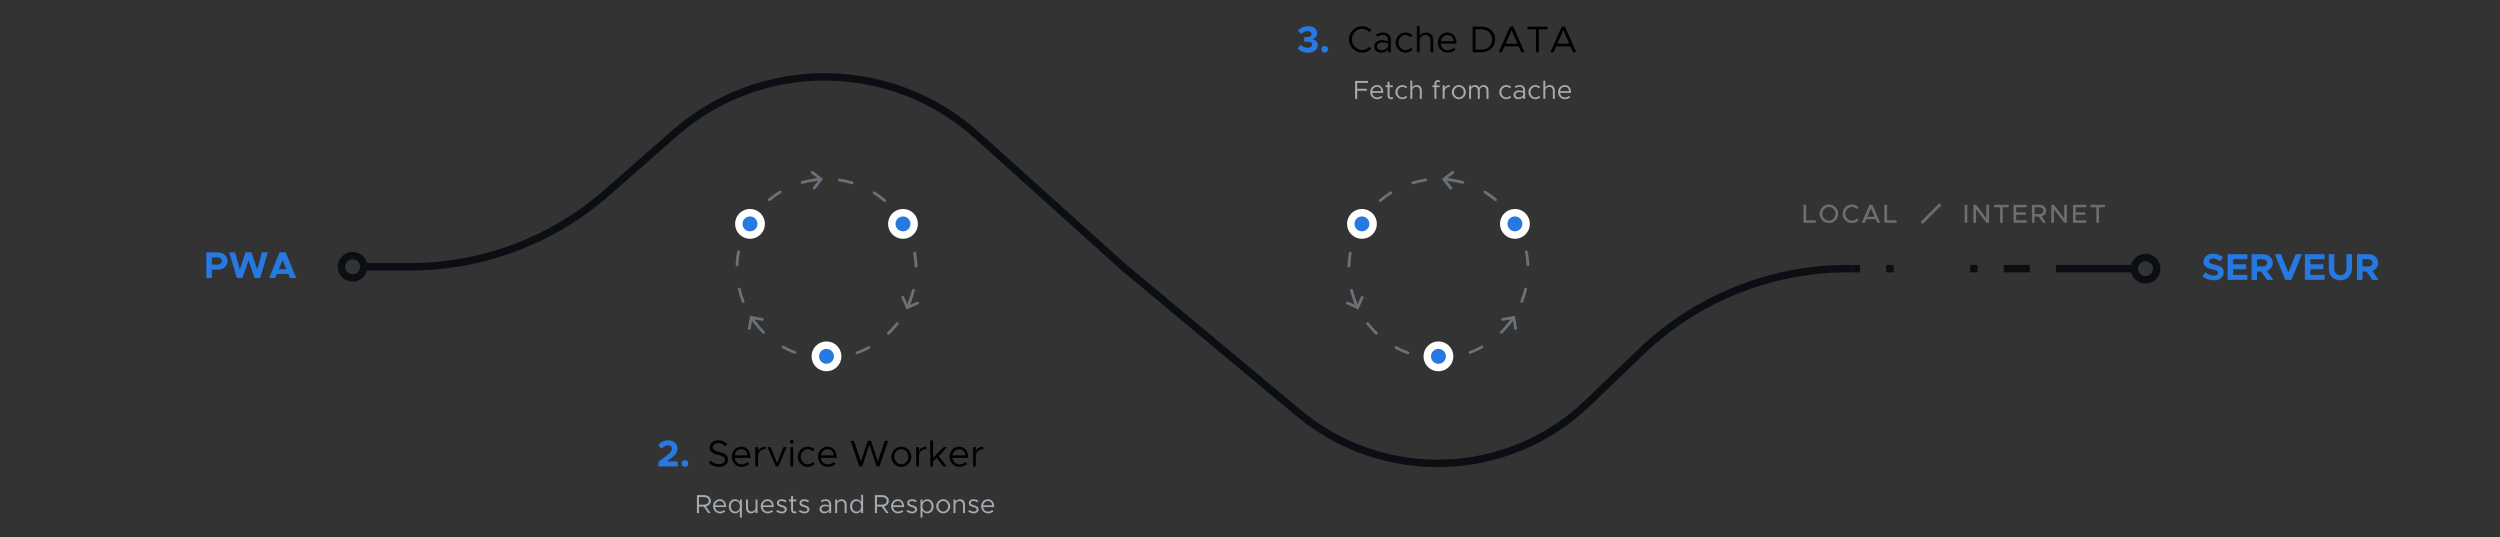 <?xml version="1.0" encoding="UTF-8"?>
<svg width="1340px" height="288px" viewBox="0 0 1340 288" version="1.1" xmlns="http://www.w3.org/2000/svg" xmlns:xlink="http://www.w3.org/1999/xlink">
    <rect x="0" y="0" width="1340" height="288" fill="#333333" stroke="none"/>
    <title>schema-PWA</title>
    <g id="schema-PWA" stroke="none" stroke-width="1" fill="none" fill-rule="evenodd">
        <g id="Group-2" transform="translate(110.58, 0)">
            <g id="Group-8">
                <path d="M84.42,143 L109.184,143 C148.011,143 185.514,128.881 214.701,103.275 L250.92,71.5 C297.407,30.717 367.051,31.146 413.032,72.5 L491.42,143 L491.42,143 L585.551,221.442 C631.025,259.338 697.718,256.994 740.42,216 L768.985,188.578 C798.781,159.973 838.485,144 879.79,144 L882.42,144 L882.42,144" id="Line-5" stroke="#0B0F14" stroke-width="4"></path>
                <g id="PWA" transform="translate(0, 135.26)" fill="#2779E2" fill-rule="nonzero">
                    <path d="M0,13.74 L2.94,13.74 L2.94,9.28 L6.18,9.28 C9.16,9.28 11.36,7.36 11.36,4.64 C11.36,1.92 9.16,0 6.18,0 L0,0 L0,13.74 Z M2.94,6.58 L2.94,2.7 L5.86,2.7 C7.32,2.7 8.32,3.46 8.32,4.64 C8.32,5.82 7.32,6.58 5.86,6.58 L2.94,6.58 Z" id="Shape"></path>
                    <polygon id="Path" points="16.4 13.74 19.38 13.74 22.64 4.3 25.88 13.74 28.84 13.74 33 0 29.8 0 27.26 9.22 24.22 0 21.02 0 17.98 9.22 15.44 0 12.24 0"></polygon>
                    <path d="M44.84,13.74 L48.16,13.74 L42.56,0 L39.26,0 L33.66,13.74 L36.96,13.74 L37.84,11.58 L43.96,11.58 L44.84,13.74 Z M38.86,9.08 L40.9,4.06 L42.94,9.08 L38.86,9.08 Z" id="Shape"></path>
                </g>
                <g id="SERVEUR" transform="translate(1069.88, 136.02)" fill="#2779E2" fill-rule="nonzero">
                    <path d="M6.1,14.22 C9.46,14.22 11.44,12.48 11.44,9.86 C11.44,7.32 9.48,6.44 6.52,5.78 C4.4,5.3 3.58,4.98 3.58,3.98 C3.58,3.16 4.34,2.5 5.6,2.5 C6.92,2.5 8.3,3.04 9.52,4.02 L11.06,1.9 C9.66,0.7 7.92,0 5.68,0 C2.68,0 0.6,1.74 0.6,4.28 C0.6,6.94 2.66,7.76 5.56,8.42 C7.66,8.9 8.46,9.2 8.46,10.18 C8.46,11.04 7.7,11.72 6.22,11.72 C4.48,11.72 3,11.04 1.7,9.92 L0,11.94 C1.6,13.42 3.72,14.22 6.1,14.22 Z" id="Path"></path>
                    <polygon id="Path" points="24.14 2.9 24.14 0.24 13.56 0.24 13.56 13.98 24.14 13.98 24.14 11.32 16.52 11.32 16.52 8.3 23.42 8.3 23.42 5.64 16.52 5.64 16.52 2.9"></polygon>
                    <path d="M38,13.98 L34.62,9.18 C36.5,8.52 37.74,6.92 37.74,4.88 C37.74,2.16 35.54,0.24 32.56,0.24 L26.38,0.24 L26.38,13.98 L29.32,13.98 L29.32,9.52 L31.5,9.52 L34.64,13.98 L38,13.98 Z M29.32,2.94 L32.24,2.94 C33.7,2.94 34.7,3.7 34.7,4.88 C34.7,6.06 33.7,6.82 32.24,6.82 L29.32,6.82 L29.32,2.94 Z" id="Shape"></path>
                    <polygon id="Path" points="50.04 0.24 46.1 9.92 42.16 0.24 38.84 0.24 44.44 13.98 47.74 13.98 53.34 0.24"></polygon>
                    <polygon id="Path" points="65.54 2.9 65.54 0.24 54.96 0.24 54.96 13.98 65.54 13.98 65.54 11.32 57.92 11.32 57.92 8.3 64.82 8.3 64.82 5.64 57.92 5.64 57.92 2.9"></polygon>
                    <path d="M73.98,14.22 C77.62,14.22 80.2,11.66 80.2,8.04 L80.2,0.24 L77.24,0.24 L77.24,7.92 C77.24,10.04 75.88,11.54 73.98,11.54 C72.06,11.54 70.7,10.04 70.7,7.92 L70.7,0.24 L67.76,0.24 L67.76,8.04 C67.76,11.66 70.32,14.22 73.98,14.22 Z" id="Path"></path>
                    <path d="M94.5,13.98 L91.12,9.18 C93,8.52 94.24,6.92 94.24,4.88 C94.24,2.16 92.04,0.24 89.06,0.24 L82.88,0.24 L82.88,13.98 L85.82,13.98 L85.82,9.52 L88,9.52 L91.14,13.98 L94.5,13.98 Z M85.82,2.94 L88.74,2.94 C90.2,2.94 91.2,3.7 91.2,4.88 C91.2,6.06 90.2,6.82 88.74,6.82 L85.82,6.82 L85.82,2.94 Z" id="Shape"></path>
                </g>
                <circle id="Oval" stroke="#0B0F14" stroke-width="4" cx="78.42" cy="143" r="6"></circle>
                <line x1="882.42" y1="144" x2="904.42" y2="144" id="Line-5-Copy" stroke="#0B0F14" stroke-width="4" stroke-dasharray="4,14"></line>
                <g id="Group-9" transform="translate(856.108, 109)" opacity="0.5">
                    <g id="Group-10" transform="translate(-0, 0)">
                        <g id="LOCAL" transform="translate(0, 0.614)" fill="#A5ABB0" fill-rule="nonzero">
                            <polygon id="Path" points="1.428 8.47 1.428 0.168 0 0.168 0 9.786 6.524 9.786 6.524 8.47"></polygon>
                            <path d="M13.628,9.954 C16.33,9.954 18.598,7.672 18.598,4.97 C18.598,2.268 16.33,0 13.628,0 C10.926,0 8.63,2.268 8.63,4.97 C8.63,7.672 10.926,9.954 13.628,9.954 Z M13.628,8.652 C11.71,8.652 10.086,6.972 10.086,4.97 C10.086,2.982 11.71,1.302 13.628,1.302 C15.546,1.302 17.156,2.982 17.156,4.97 C17.156,6.972 15.546,8.652 13.628,8.652 Z" id="Shape"></path>
                            <path d="M25.954,9.954 C27.326,9.954 28.586,9.366 29.496,8.442 L28.502,7.49 C27.858,8.19 26.948,8.652 25.954,8.652 C24.036,8.652 22.412,6.972 22.412,4.97 C22.412,2.982 24.036,1.302 25.954,1.302 C26.948,1.302 27.858,1.764 28.502,2.464 L29.496,1.512 C28.586,0.574 27.326,0 25.954,0 C23.252,0 20.956,2.268 20.956,4.97 C20.956,7.672 23.252,9.954 25.954,9.954 Z" id="Path"></path>
                            <path d="M39.498,9.786 L41.066,9.786 L36.936,0.168 L35.368,0.168 L31.238,9.786 L32.806,9.786 L33.646,7.826 L38.658,7.826 L39.498,9.786 Z M34.192,6.552 L36.152,1.988 L38.112,6.552 L34.192,6.552 Z" id="Shape"></path>
                            <polygon id="Path" points="44.782 8.47 44.782 0.168 43.354 0.168 43.354 9.786 49.878 9.786 49.878 8.47"></polygon>
                        </g>
                        <g id="INTERNET" transform="translate(86.376, 0.782)" fill="#A5ABB0" fill-rule="nonzero">
                            <polygon id="Path" points="0 9.618 1.414 9.618 1.414 0 0 0"></polygon>
                            <polygon id="Path" points="4.696 9.618 6.11 9.618 6.11 2.324 11.64 9.618 13.054 9.618 13.054 0 11.64 0 11.64 7.294 6.11 0 4.696 0"></polygon>
                            <polygon id="Path" points="18.996 9.618 20.41 9.618 20.41 1.316 23.574 1.316 23.574 0 15.846 0 15.846 1.316 18.996 1.316"></polygon>
                            <polygon id="Path" points="33.254 1.316 33.254 0 26.184 0 26.184 9.618 33.254 9.618 33.254 8.302 27.612 8.302 27.612 5.376 32.708 5.376 32.708 4.06 27.612 4.06 27.612 1.316"></polygon>
                            <path d="M43.648,3.136 C43.648,1.302 42.108,0 40.078,0 L36.032,0 L36.032,9.618 L37.446,9.618 L37.446,6.272 L39.658,6.272 L42.01,9.618 L43.634,9.618 L41.184,6.132 C42.64,5.754 43.648,4.62 43.648,3.136 Z M37.446,1.316 L39.882,1.316 C41.268,1.316 42.206,2.002 42.206,3.136 C42.206,4.27 41.268,4.956 39.882,4.956 L37.446,4.956 L37.446,1.316 Z" id="Shape"></path>
                            <polygon id="Path" points="46.426 9.618 47.84 9.618 47.84 2.324 53.37 9.618 54.784 9.618 54.784 0 53.37 0 53.37 7.294 47.84 0 46.426 0"></polygon>
                            <polygon id="Path" points="65.122 1.316 65.122 0 58.052 0 58.052 9.618 65.122 9.618 65.122 8.302 59.48 8.302 59.48 5.376 64.576 5.376 64.576 4.06 59.48 4.06 59.48 1.316"></polygon>
                            <polygon id="Path" points="70.574 9.618 71.988 9.618 71.988 1.316 75.152 1.316 75.152 0 67.424 0 67.424 1.316 70.574 1.316"></polygon>
                        </g>
                        <line x1="63.312" y1="10.5" x2="73.312" y2="0.5" id="Line-2" stroke="#A5ABB0" stroke-width="1.5"></line>
                    </g>
                </g>
                <circle id="Oval" stroke="#0B0F14" stroke-width="4" cx="1039.42" cy="144" r="6"></circle>
                <line x1="1033.42" y1="144" x2="1005.42" y2="144" id="Line-5-Copy-3" stroke="#0B0F14" stroke-width="4" transform="translate(1019.42, 144) scale(-1, 1) translate(-1019.42, -144) "></line>
                <line x1="945.42" y1="144" x2="1005.42" y2="144" id="Line-5-Copy-4" stroke="#0B0F14" stroke-width="4" stroke-dasharray="14" transform="translate(975.42, 144) scale(-1, 1) translate(-975.42, -144) "></line>
            </g>
            <path d="M332.42,288 C411.949,288 476.42,223.529 476.42,144 C476.42,64.471 411.949,0 332.42,0 C252.891,0 188.42,64.471 188.42,144 C188.42,223.529 252.891,288 332.42,288 Z" id="Oval-Copy-2" stroke="#697179" stroke-width="2" opacity="0" stroke-dasharray="12"></path>
            <g id="Path-2" transform="translate(280.42, 91)">
                <g id="Group" transform="translate(52, 52.5) rotate(-360) translate(-52, -52.5) translate(0, 0)">
                    <path id="Oval" d="M58.873,99.754 C59.283,99.694 59.664,99.978 59.724,100.388 C59.783,100.798 59.499,101.178 59.09,101.238 C56.756,101.578 54.389,101.75 52,101.75 L52,101.75 L51.985,101.749 L51.507,101.748 L51.507,101.748 L51.019,101.74 C50.605,101.732 50.276,101.39 50.284,100.976 C50.292,100.562 50.635,100.232 51.049,100.241 C51.364,100.247 51.679,100.25 51.995,100.25 L51.995,100.25 L52.008,100.25 L52.868,100.242 C54.601,100.211 56.321,100.086 58.023,99.87 Z M31.039,96.2 C31.214,95.825 31.66,95.663 32.036,95.838 C34.117,96.809 36.269,97.628 38.476,98.286 C38.873,98.405 39.099,98.822 38.98,99.219 C38.862,99.616 38.444,99.842 38.047,99.724 C35.769,99.045 33.549,98.2 31.401,97.197 C31.026,97.022 30.864,96.575 31.039,96.2 Z M77.233,92.956 C77.583,92.734 78.046,92.838 78.268,93.188 C78.489,93.538 78.385,94.001 78.035,94.223 C76.03,95.492 73.935,96.613 71.765,97.577 C71.386,97.745 70.943,97.574 70.775,97.196 C70.607,96.817 70.778,96.374 71.156,96.206 C73.259,95.272 75.29,94.185 77.233,92.956 Z M15.294,83.94 C15.606,83.668 16.08,83.701 16.352,84.013 C17.862,85.748 19.497,87.371 21.243,88.87 C21.557,89.139 21.593,89.613 21.323,89.927 C21.053,90.241 20.58,90.278 20.266,90.008 C18.465,88.462 16.779,86.788 15.22,84.998 C14.948,84.686 14.981,84.212 15.294,83.94 Z M91.264,79.294 C91.495,78.95 91.961,78.858 92.305,79.089 C92.649,79.32 92.74,79.786 92.509,80.13 C91.188,82.1 89.724,83.971 88.13,85.729 C87.852,86.036 87.378,86.06 87.071,85.781 C86.764,85.503 86.74,85.029 87.019,84.722 C88.563,83.018 89.983,81.204 91.264,79.294 Z M5.893,66.414 C6.289,66.292 6.709,66.514 6.831,66.91 C7.508,69.111 8.345,71.256 9.334,73.329 C9.513,73.703 9.354,74.15 8.981,74.329 C8.607,74.507 8.159,74.349 7.981,73.975 C6.96,71.836 6.096,69.623 5.397,67.351 C5.275,66.955 5.497,66.535 5.893,66.414 Z M99.313,60.548 L99.414,60.559 C99.822,60.63 100.095,61.019 100.024,61.427 C99.615,63.772 99.036,66.076 98.293,68.323 C98.163,68.716 97.739,68.93 97.345,68.799 C96.952,68.669 96.739,68.245 96.869,67.852 C97.589,65.674 98.15,63.442 98.547,61.169 C98.618,60.761 99.006,60.488 99.414,60.559 Z M4.321,46.549 L4.423,46.554 C4.834,46.603 5.128,46.976 5.08,47.387 C4.862,49.228 4.751,51.089 4.75,52.963 C4.75,53.432 4.756,53.868 4.768,54.308 C4.779,54.722 4.452,55.067 4.038,55.078 C3.624,55.089 3.28,54.763 3.268,54.349 C3.256,53.895 3.25,53.445 3.25,52.963 C3.251,51.029 3.365,49.11 3.59,47.211 C3.639,46.8 4.012,46.506 4.423,46.554 Z M98.406,40.665 C98.808,40.566 99.215,40.811 99.315,41.213 C99.885,43.507 100.288,45.847 100.519,48.22 C100.559,48.632 100.257,48.999 99.845,49.039 C99.432,49.079 99.066,48.777 99.026,48.365 C98.802,46.065 98.411,43.797 97.859,41.574 C97.76,41.172 98.004,40.765 98.406,40.665 Z M10.09,28.083 C10.302,27.728 10.762,27.611 11.118,27.823 C11.474,28.035 11.591,28.495 11.379,28.851 C11.316,28.957 11.316,28.957 11.253,29.063 C10.128,30.974 9.139,32.961 8.294,35.012 C8.136,35.395 7.698,35.578 7.315,35.42 C6.932,35.262 6.749,34.824 6.907,34.441 C7.779,32.324 8.8,30.274 9.96,28.302 C10.025,28.193 10.025,28.193 10.09,28.083 Z M89.394,22.894 C89.721,22.639 90.192,22.697 90.447,23.023 C91.802,24.759 93.039,26.584 94.149,28.49 L94.149,28.49 L94.405,28.934 C94.61,29.294 94.484,29.752 94.124,29.957 C93.764,30.161 93.306,30.035 93.101,29.675 C93.019,29.532 92.937,29.388 92.854,29.245 C91.777,27.398 90.578,25.629 89.265,23.946 C89.01,23.62 89.068,23.149 89.394,22.894 Z M23.85,13.194 C24.188,12.954 24.656,13.034 24.896,13.372 C25.135,13.71 25.055,14.178 24.717,14.418 C22.841,15.747 21.063,17.212 19.399,18.799 C19.099,19.085 18.624,19.073 18.338,18.774 C18.052,18.474 18.064,17.999 18.364,17.713 C20.081,16.076 21.915,14.565 23.85,13.194 Z M73.986,10.314 C74.182,9.949 74.637,9.811 75.002,10.007 C77.093,11.128 79.099,12.401 81.005,13.814 C81.338,14.061 81.408,14.53 81.161,14.863 C80.914,15.196 80.445,15.266 80.112,15.019 C78.265,13.649 76.32,12.416 74.293,11.329 C73.928,11.133 73.791,10.679 73.986,10.314 Z M42.38,5.199 C42.786,5.118 43.182,5.381 43.263,5.787 C43.344,6.193 43.081,6.589 42.675,6.67 C40.413,7.123 38.196,7.74 36.036,8.515 C35.646,8.655 35.217,8.452 35.077,8.062 C34.937,7.672 35.139,7.243 35.529,7.103 C37.758,6.303 40.046,5.666 42.38,5.199 Z M55.598,4.381 C57.977,4.554 60.326,4.9 62.632,5.413 C63.036,5.503 63.291,5.904 63.201,6.308 C63.111,6.712 62.711,6.967 62.306,6.877 C60.072,6.38 57.795,6.045 55.489,5.877 C55.076,5.847 54.765,5.487 54.796,5.074 C54.826,4.661 55.185,4.351 55.598,4.381 Z" transform="translate(52, 53) rotate(4) translate(-52, -53) " fill="#697179" fill-rule="nonzero"></path>
                    <path d="M40.804,6.712 L43.866,1.491 L49,4.516 M43.876,1.516 L44.876,5.116" id="Combined-Shape-Copy" stroke="#697179" stroke-width="1.5" stroke-linecap="round" transform="translate(44.915, 5.592) scale(1, -1) rotate(112) translate(-44.915, -5.592) "></path>
                    <path d="M10,83.721 L13,78.524 L18.196,81.524 M13,78.524 L14.072,82.124" id="Combined-Shape" stroke="#697179" stroke-width="1.5" stroke-linecap="round" transform="translate(14.098, 82.623) rotate(-20) translate(-14.098, -82.623) "></path>
                    <path d="M92.728,71.196 L95.728,66 L100.924,69 M95.8,66 L96.8,69.6" id="Combined-Shape-Copy" stroke="#697179" stroke-width="1.5" stroke-linecap="round" transform="translate(96.8, 70) scale(1, -1) rotate(-6) translate(-96.8, -70) "></path>
                    <polygon id="Star" stroke="#979797" fill="#D8D8D8" opacity="0" transform="translate(52, 53) rotate(-180) translate(-52, -53) " points="52 77 35.583 98.105 36.573 71.385 10.431 77 28.365 57.168 4.729 44.665 31.215 41 21.146 16.23 43.792 30.447 52 5 60.208 30.447 82.854 16.23 72.785 41 99.271 44.665 75.635 57.168 93.569 77 67.427 71.385 68.417 98.105"></polygon>
                </g>
                <circle id="Oval" stroke="#FFFFFF" stroke-width="4" fill="#2779E2" cx="11" cy="29" r="6"></circle>
                <circle id="Oval-Copy" stroke="#FFFFFF" stroke-width="4" fill="#2779E2" cx="93" cy="29" r="6"></circle>
                <circle id="Oval-Copy-3" stroke="#FFFFFF" stroke-width="4" fill="#2779E2" cx="52" cy="100" r="6"></circle>
            </g>
            <g id="Group-4" transform="translate(242.2, 235.8)" fill-rule="nonzero">
                <g id="2." transform="translate(0, 0.22)" fill="#2779E2">
                    <path d="M0.1,13.98 L10.48,13.98 L10.48,11.32 L4.66,11.32 L7.16,9.38 C9.56,7.64 10.36,6.22 10.36,4.38 C10.36,1.8 8.24,0 5.32,0 C3.1,0 1.36,0.96 0,2.68 L1.88,4.5 C2.88,3.36 3.9,2.68 5.24,2.68 C6.36,2.68 7.32,3.36 7.32,4.5 C7.32,5.46 6.8,6.36 5.16,7.66 L0.1,11.58 L0.1,13.98 Z" id="Path"></path>
                    <path d="M14.38,14.22 C15.36,14.22 16.16,13.38 16.16,12.36 C16.16,11.42 15.36,10.58 14.38,10.58 C13.34,10.58 12.52,11.42 12.52,12.36 C12.52,13.38 13.34,14.22 14.38,14.22 Z" id="Path"></path>
                </g>
                <g id="Service-Worker" transform="translate(27.14, 0)" fill="#000000">
                    <path d="M5.42,14.42 C8.62,14.42 10.26,12.64 10.26,10.46 C10.26,8.04 8.38,7.1 5.76,6.48 C3.42,5.92 2.06,5.42 2.06,4 C2.06,2.74 3.3,1.62 5,1.62 C6.44,1.62 7.8,2.28 8.94,3.38 L9.9,2.16 C8.64,1 7.12,0.2 5.08,0.2 C2.44,0.2 0.48,1.92 0.48,4.12 C0.48,6.5 2.22,7.36 4.98,8 C7.38,8.56 8.68,9.14 8.68,10.6 C8.68,11.84 7.6,13 5.48,13 C3.56,13 2.14,12.18 0.98,11.02 L0,12.24 C1.38,13.6 3.16,14.42 5.42,14.42 Z" id="Path"></path>
                    <path d="M17.52,13.1 C15.48,13.1 14.06,11.62 13.84,9.6 L22.3,9.6 C22.3,5.98 20.52,3.62 17.4,3.62 C14.62,3.62 12.3,5.92 12.3,9 C12.3,12.18 14.78,14.44 17.54,14.44 C18.98,14.44 20.8,13.82 21.7,12.84 L20.78,11.86 C20.14,12.56 18.74,13.1 17.52,13.1 Z M17.46,4.96 C19.52,4.96 20.62,6.4 20.82,8.26 L13.86,8.26 C14.14,6.26 15.62,4.96 17.46,4.96 Z" id="Shape"></path>
                    <path d="M26.4,5.88 L26.4,3.86 L24.9,3.86 L24.9,14.2 L26.4,14.2 L26.4,8.42 C26.4,6.4 28.06,4.96 30.4,4.96 L30.4,3.62 C28.5,3.62 27.02,4.5 26.4,5.88 Z" id="Path"></path>
                    <polygon id="Path" points="35.9 14.2 37.34 14.2 41.68 3.86 40 3.86 36.62 12.44 33.18 3.86 31.5 3.86"></polygon>
                    <path d="M44.48,1.98 C45.02,1.98 45.46,1.52 45.46,0.98 C45.46,0.46 45.02,0 44.48,0 C43.92,0 43.48,0.46 43.48,0.98 C43.48,1.52 43.92,1.98 44.48,1.98 Z M43.72,14.2 L45.22,14.2 L45.22,3.86 L43.72,3.86 L43.72,14.2 Z" id="Shape"></path>
                    <path d="M53.04,14.44 C54.48,14.44 55.8,13.84 56.78,12.86 L55.74,11.84 C55.04,12.62 54.08,13.1 53.04,13.1 C50.98,13.1 49.26,11.24 49.26,9.02 C49.26,6.82 50.98,4.96 53.04,4.96 C54.06,4.96 55,5.42 55.68,6.16 L56.72,5.14 C55.74,4.2 54.44,3.62 53.04,3.62 C50.14,3.62 47.68,6.08 47.68,9.02 C47.68,11.96 50.14,14.44 53.04,14.44 Z" id="Path"></path>
                    <path d="M63.74,13.1 C61.7,13.1 60.28,11.62 60.06,9.6 L68.52,9.6 C68.52,5.98 66.74,3.62 63.62,3.62 C60.84,3.62 58.52,5.92 58.52,9 C58.52,12.18 61,14.44 63.76,14.44 C65.2,14.44 67.02,13.82 67.92,12.84 L67,11.86 C66.36,12.56 64.96,13.1 63.74,13.1 Z M63.68,4.96 C65.74,4.96 66.84,6.4 67.04,8.26 L60.08,8.26 C60.36,6.26 61.84,4.96 63.68,4.96 Z" id="Shape"></path>
                    <polygon id="Path" points="80.7 14.2 82.24 14.2 86.08 2.5 89.9 14.2 91.44 14.2 96.14 0.46 94.38 0.46 90.58 11.58 86.94 0.46 85.2 0.46 81.56 11.58 77.76 0.46 76 0.46"></polygon>
                    <path d="M103.2,14.44 C106.1,14.44 108.54,11.96 108.54,9.02 C108.54,6.08 106.1,3.62 103.2,3.62 C100.3,3.62 97.84,6.08 97.84,9.02 C97.84,11.96 100.3,14.44 103.2,14.44 Z M103.2,13.1 C101.14,13.1 99.42,11.24 99.42,9.02 C99.42,6.82 101.14,4.96 103.2,4.96 C105.24,4.96 106.96,6.82 106.96,9.02 C106.96,11.24 105.24,13.1 103.2,13.1 Z" id="Shape"></path>
                    <path d="M112.66,5.88 L112.66,3.86 L111.16,3.86 L111.16,14.2 L112.66,14.2 L112.66,8.42 C112.66,6.4 114.32,4.96 116.66,4.96 L116.66,3.62 C114.76,3.62 113.28,4.5 112.66,5.88 Z" id="Path"></path>
                    <polygon id="Path" points="127.8 3.86 125.88 3.86 120.22 9.58 120.22 0.22 118.72 0.22 118.72 14.2 120.22 14.2 120.22 11.46 122.08 9.62 125.66 14.2 127.54 14.2 123.14 8.6"></polygon>
                    <path d="M134.26,13.1 C132.22,13.1 130.8,11.62 130.58,9.6 L139.04,9.6 C139.04,5.98 137.26,3.62 134.14,3.62 C131.36,3.62 129.04,5.92 129.04,9 C129.04,12.18 131.52,14.44 134.28,14.44 C135.72,14.44 137.54,13.82 138.44,12.84 L137.52,11.86 C136.88,12.56 135.48,13.1 134.26,13.1 Z M134.2,4.96 C136.26,4.96 137.36,6.4 137.56,8.26 L130.6,8.26 C130.88,6.26 132.36,4.96 134.2,4.96 Z" id="Shape"></path>
                    <path d="M143.14,5.88 L143.14,3.86 L141.64,3.86 L141.64,14.2 L143.14,14.2 L143.14,8.42 C143.14,6.4 144.8,4.96 147.14,4.96 L147.14,3.62 C145.24,3.62 143.76,4.5 143.14,5.88 Z" id="Path"></path>
                </g>
                <g id="Requests-and-Respons" transform="translate(20.77, 29.414)" fill="#A5ABB0">
                    <path d="M7.448,3.248 C7.448,1.442 5.894,0.168 3.906,0.168 L0,0.168 L0,9.786 L1.092,9.786 L1.092,6.328 L3.64,6.328 L6.076,9.786 L7.322,9.786 L4.83,6.23 C6.356,5.908 7.448,4.76 7.448,3.248 Z M1.092,1.204 L3.71,1.204 C5.278,1.204 6.342,1.96 6.342,3.248 C6.342,4.536 5.278,5.292 3.71,5.292 L1.092,5.292 L1.092,1.204 Z" id="Shape"></path>
                    <path d="M12.32,9.016 C10.892,9.016 9.898,7.98 9.744,6.566 L15.666,6.566 C15.666,4.032 14.42,2.38 12.236,2.38 C10.29,2.38 8.666,3.99 8.666,6.146 C8.666,8.372 10.402,9.954 12.334,9.954 C13.342,9.954 14.616,9.52 15.246,8.834 L14.602,8.148 C14.154,8.638 13.174,9.016 12.32,9.016 Z M12.278,3.318 C13.72,3.318 14.49,4.326 14.63,5.628 L9.758,5.628 C9.954,4.228 10.99,3.318 12.278,3.318 Z" id="Shape"></path>
                    <path d="M23.044,2.548 L23.044,3.906 C22.498,2.954 21.574,2.38 20.412,2.38 C18.508,2.38 17.08,3.948 17.08,6.16 C17.08,8.386 18.508,9.954 20.412,9.954 C21.574,9.954 22.498,9.38 23.044,8.428 L23.044,12.194 L24.094,12.194 L24.094,2.548 L23.044,2.548 Z M20.608,9.016 C19.194,9.016 18.186,7.826 18.186,6.16 C18.186,4.494 19.194,3.318 20.608,3.318 C22.036,3.318 23.044,4.494 23.044,6.16 C23.044,7.826 22.036,9.016 20.608,9.016 Z" id="Shape"></path>
                    <path d="M31.416,2.548 L31.416,7.154 C31.416,8.162 30.394,9.016 29.176,9.016 C28.112,9.016 27.37,8.19 27.37,7.014 L27.37,2.548 L26.32,2.548 L26.32,7.154 C26.32,8.792 27.44,9.954 29.036,9.954 C30.058,9.954 30.996,9.394 31.416,8.624 L31.416,9.786 L32.466,9.786 L32.466,2.548 L31.416,2.548 Z" id="Path"></path>
                    <path d="M37.87,9.016 C36.442,9.016 35.448,7.98 35.294,6.566 L41.216,6.566 C41.216,4.032 39.97,2.38 37.786,2.38 C35.84,2.38 34.216,3.99 34.216,6.146 C34.216,8.372 35.952,9.954 37.884,9.954 C38.892,9.954 40.166,9.52 40.796,8.834 L40.152,8.148 C39.704,8.638 38.724,9.016 37.87,9.016 Z M37.828,3.318 C39.27,3.318 40.04,4.326 40.18,5.628 L35.308,5.628 C35.504,4.228 36.54,3.318 37.828,3.318 Z" id="Shape"></path>
                    <path d="M45.5,9.954 C46.998,9.954 48.146,9.1 48.146,7.77 C48.146,6.398 46.942,6.006 45.78,5.642 C44.436,5.208 43.904,5.012 43.904,4.382 C43.904,3.682 44.576,3.318 45.388,3.318 C46.032,3.318 46.746,3.542 47.474,4.004 L47.978,3.192 C47.208,2.688 46.284,2.38 45.388,2.38 C43.946,2.38 42.854,3.192 42.854,4.508 C42.854,5.544 43.526,6.062 45.276,6.566 C46.256,6.846 47.096,7.098 47.096,7.882 C47.096,8.568 46.452,9.016 45.5,9.016 C44.702,9.016 43.876,8.708 43.05,8.106 L42.504,8.876 C43.372,9.576 44.492,9.954 45.5,9.954 Z" id="Path"></path>
                    <path d="M53.06,8.722 C52.906,8.89 52.626,9.016 52.304,9.016 C51.884,9.016 51.52,8.638 51.52,8.106 L51.52,3.486 L53.298,3.486 L53.298,2.548 L51.52,2.548 L51.52,0.56 L50.47,0.56 L50.47,2.548 L49.336,2.548 L49.336,3.486 L50.47,3.486 L50.47,8.106 C50.47,9.184 51.198,9.954 52.234,9.954 C52.724,9.954 53.2,9.786 53.578,9.492 L53.06,8.722 Z" id="Path"></path>
                    <path d="M57.624,9.954 C59.122,9.954 60.27,9.1 60.27,7.77 C60.27,6.398 59.066,6.006 57.904,5.642 C56.56,5.208 56.028,5.012 56.028,4.382 C56.028,3.682 56.7,3.318 57.512,3.318 C58.156,3.318 58.87,3.542 59.598,4.004 L60.102,3.192 C59.332,2.688 58.408,2.38 57.512,2.38 C56.07,2.38 54.978,3.192 54.978,4.508 C54.978,5.544 55.65,6.062 57.4,6.566 C58.38,6.846 59.22,7.098 59.22,7.882 C59.22,8.568 58.576,9.016 57.624,9.016 C56.826,9.016 56,8.708 55.174,8.106 L54.628,8.876 C55.496,9.576 56.616,9.954 57.624,9.954 Z" id="Path"></path>
                    <path d="M69.006,2.38 C68.306,2.38 67.438,2.562 66.402,3.08 L66.822,3.934 C67.48,3.598 68.208,3.276 68.936,3.276 C70.504,3.276 70.896,4.396 70.896,5.376 L70.896,5.642 C70.154,5.404 69.328,5.236 68.544,5.236 C66.99,5.236 65.702,6.202 65.702,7.644 C65.702,9.072 66.822,9.954 68.348,9.954 C69.3,9.954 70.378,9.506 70.896,8.652 L70.896,9.786 L71.946,9.786 L71.946,5.376 C71.946,3.626 70.98,2.38 69.006,2.38 Z M68.53,9.03 C67.508,9.03 66.724,8.498 66.724,7.602 C66.724,6.734 67.634,6.118 68.712,6.118 C69.496,6.118 70.238,6.23 70.896,6.412 L70.896,7.518 C70.616,8.54 69.482,9.03 68.53,9.03 Z" id="Shape"></path>
                    <path d="M77.532,2.38 C76.51,2.38 75.572,2.94 75.152,3.71 L75.152,2.548 L74.102,2.548 L74.102,9.786 L75.152,9.786 L75.152,5.18 C75.152,4.172 76.174,3.318 77.392,3.318 C78.456,3.318 79.198,4.144 79.198,5.32 L79.198,9.786 L80.248,9.786 L80.248,5.18 C80.248,3.542 79.128,2.38 77.532,2.38 Z" id="Path"></path>
                    <path d="M88.032,0 L88.032,3.906 C87.486,2.954 86.562,2.38 85.4,2.38 C83.496,2.38 82.068,3.948 82.068,6.16 C82.068,8.386 83.496,9.954 85.4,9.954 C86.562,9.954 87.486,9.38 88.032,8.428 L88.032,9.786 L89.082,9.786 L89.082,0 L88.032,0 Z M85.596,9.016 C84.182,9.016 83.174,7.826 83.174,6.16 C83.174,4.494 84.182,3.318 85.596,3.318 C87.024,3.318 88.032,4.494 88.032,6.16 C88.032,7.826 87.024,9.016 85.596,9.016 Z" id="Shape"></path>
                    <path d="M102.858,3.248 C102.858,1.442 101.304,0.168 99.316,0.168 L95.41,0.168 L95.41,9.786 L96.502,9.786 L96.502,6.328 L99.05,6.328 L101.486,9.786 L102.732,9.786 L100.24,6.23 C101.766,5.908 102.858,4.76 102.858,3.248 Z M96.502,1.204 L99.12,1.204 C100.688,1.204 101.752,1.96 101.752,3.248 C101.752,4.536 100.688,5.292 99.12,5.292 L96.502,5.292 L96.502,1.204 Z" id="Shape"></path>
                    <path d="M107.73,9.016 C106.302,9.016 105.308,7.98 105.154,6.566 L111.076,6.566 C111.076,4.032 109.83,2.38 107.646,2.38 C105.7,2.38 104.076,3.99 104.076,6.146 C104.076,8.372 105.812,9.954 107.744,9.954 C108.752,9.954 110.026,9.52 110.656,8.834 L110.012,8.148 C109.564,8.638 108.584,9.016 107.73,9.016 Z M107.688,3.318 C109.13,3.318 109.9,4.326 110.04,5.628 L105.168,5.628 C105.364,4.228 106.4,3.318 107.688,3.318 Z" id="Shape"></path>
                    <path d="M115.36,9.954 C116.858,9.954 118.006,9.1 118.006,7.77 C118.006,6.398 116.802,6.006 115.64,5.642 C114.296,5.208 113.764,5.012 113.764,4.382 C113.764,3.682 114.436,3.318 115.248,3.318 C115.892,3.318 116.606,3.542 117.334,4.004 L117.838,3.192 C117.068,2.688 116.144,2.38 115.248,2.38 C113.806,2.38 112.714,3.192 112.714,4.508 C112.714,5.544 113.386,6.062 115.136,6.566 C116.116,6.846 116.956,7.098 116.956,7.882 C116.956,8.568 116.312,9.016 115.36,9.016 C114.562,9.016 113.736,8.708 112.91,8.106 L112.364,8.876 C113.232,9.576 114.352,9.954 115.36,9.954 Z" id="Path"></path>
                    <path d="M123.522,2.38 C122.36,2.38 121.436,2.954 120.89,3.906 L120.89,2.548 L119.84,2.548 L119.84,12.194 L120.89,12.194 L120.89,8.428 C121.436,9.38 122.36,9.954 123.522,9.954 C125.426,9.954 126.854,8.386 126.854,6.16 C126.854,3.948 125.426,2.38 123.522,2.38 Z M123.326,9.016 C121.898,9.016 120.89,7.826 120.89,6.16 C120.89,4.494 121.898,3.318 123.326,3.318 C124.74,3.318 125.748,4.494 125.748,6.16 C125.748,7.826 124.74,9.016 123.326,9.016 Z" id="Shape"></path>
                    <path d="M132.034,9.954 C134.064,9.954 135.772,8.218 135.772,6.16 C135.772,4.102 134.064,2.38 132.034,2.38 C130.004,2.38 128.282,4.102 128.282,6.16 C128.282,8.218 130.004,9.954 132.034,9.954 Z M132.034,9.016 C130.592,9.016 129.388,7.714 129.388,6.16 C129.388,4.62 130.592,3.318 132.034,3.318 C133.462,3.318 134.666,4.62 134.666,6.16 C134.666,7.714 133.462,9.016 132.034,9.016 Z" id="Shape"></path>
                    <path d="M140.952,2.38 C139.93,2.38 138.992,2.94 138.572,3.71 L138.572,2.548 L137.522,2.548 L137.522,9.786 L138.572,9.786 L138.572,5.18 C138.572,4.172 139.594,3.318 140.812,3.318 C141.876,3.318 142.618,4.144 142.618,5.32 L142.618,9.786 L143.668,9.786 L143.668,5.18 C143.668,3.542 142.548,2.38 140.952,2.38 Z" id="Path"></path>
                    <path d="M148.358,9.954 C149.856,9.954 151.004,9.1 151.004,7.77 C151.004,6.398 149.8,6.006 148.638,5.642 C147.294,5.208 146.762,5.012 146.762,4.382 C146.762,3.682 147.434,3.318 148.246,3.318 C148.89,3.318 149.604,3.542 150.332,4.004 L150.836,3.192 C150.066,2.688 149.142,2.38 148.246,2.38 C146.804,2.38 145.712,3.192 145.712,4.508 C145.712,5.544 146.384,6.062 148.134,6.566 C149.114,6.846 149.954,7.098 149.954,7.882 C149.954,8.568 149.31,9.016 148.358,9.016 C147.56,9.016 146.734,8.708 145.908,8.106 L145.362,8.876 C146.23,9.576 147.35,9.954 148.358,9.954 Z" id="Path"></path>
                    <path d="M156.002,9.016 C154.574,9.016 153.58,7.98 153.426,6.566 L159.348,6.566 C159.348,4.032 158.102,2.38 155.918,2.38 C153.972,2.38 152.348,3.99 152.348,6.146 C152.348,8.372 154.084,9.954 156.016,9.954 C157.024,9.954 158.298,9.52 158.928,8.834 L158.284,8.148 C157.836,8.638 156.856,9.016 156.002,9.016 Z M155.96,3.318 C157.402,3.318 158.172,4.326 158.312,5.628 L153.44,5.628 C153.636,4.228 154.672,3.318 155.96,3.318 Z" id="Shape"></path>
                </g>
            </g>
            <g id="Path-2-Copy" transform="translate(660.42, 143.5) scale(-1, 1) translate(-660.42, -143.5) translate(608.42, 91)">
                <g id="Group" transform="translate(52, 52.5) rotate(-360) translate(-52, -52.5) translate(0, 0)">
                    <path id="Oval" d="M58.873,99.754 C59.283,99.694 59.664,99.978 59.724,100.388 C59.783,100.798 59.499,101.178 59.09,101.238 C56.756,101.578 54.389,101.75 52,101.75 L52,101.75 L51.985,101.749 L51.507,101.748 L51.507,101.748 L51.019,101.74 C50.605,101.732 50.276,101.39 50.284,100.976 C50.292,100.562 50.635,100.232 51.049,100.241 C51.364,100.247 51.679,100.25 51.995,100.25 L51.995,100.25 L52.008,100.25 L52.868,100.242 C54.601,100.211 56.321,100.086 58.023,99.87 Z M31.039,96.2 C31.214,95.825 31.66,95.663 32.036,95.838 C34.117,96.809 36.269,97.628 38.476,98.286 C38.873,98.405 39.099,98.822 38.98,99.219 C38.862,99.616 38.444,99.842 38.047,99.724 C35.769,99.045 33.549,98.2 31.401,97.197 C31.026,97.022 30.864,96.575 31.039,96.2 Z M77.233,92.956 C77.583,92.734 78.046,92.838 78.268,93.188 C78.489,93.538 78.385,94.001 78.035,94.223 C76.03,95.492 73.935,96.613 71.765,97.577 C71.386,97.745 70.943,97.574 70.775,97.196 C70.607,96.817 70.778,96.374 71.156,96.206 C73.259,95.272 75.29,94.185 77.233,92.956 Z M15.294,83.94 C15.606,83.668 16.08,83.701 16.352,84.013 C17.862,85.748 19.497,87.371 21.243,88.87 C21.557,89.139 21.593,89.613 21.323,89.927 C21.053,90.241 20.58,90.278 20.266,90.008 C18.465,88.462 16.779,86.788 15.22,84.998 C14.948,84.686 14.981,84.212 15.294,83.94 Z M91.264,79.294 C91.495,78.95 91.961,78.858 92.305,79.089 C92.649,79.32 92.74,79.786 92.509,80.13 C91.188,82.1 89.724,83.971 88.13,85.729 C87.852,86.036 87.378,86.06 87.071,85.781 C86.764,85.503 86.74,85.029 87.019,84.722 C88.563,83.018 89.983,81.204 91.264,79.294 Z M5.893,66.414 C6.289,66.292 6.709,66.514 6.831,66.91 C7.508,69.111 8.345,71.256 9.334,73.329 C9.513,73.703 9.354,74.15 8.981,74.329 C8.607,74.507 8.159,74.349 7.981,73.975 C6.96,71.836 6.096,69.623 5.397,67.351 C5.275,66.955 5.497,66.535 5.893,66.414 Z M99.313,60.548 L99.414,60.559 C99.822,60.63 100.095,61.019 100.024,61.427 C99.615,63.772 99.036,66.076 98.293,68.323 C98.163,68.716 97.739,68.93 97.345,68.799 C96.952,68.669 96.739,68.245 96.869,67.852 C97.589,65.674 98.15,63.442 98.547,61.169 C98.618,60.761 99.006,60.488 99.414,60.559 Z M4.321,46.549 L4.423,46.554 C4.834,46.603 5.128,46.976 5.08,47.387 C4.862,49.228 4.751,51.089 4.75,52.963 C4.75,53.432 4.756,53.868 4.768,54.308 C4.779,54.722 4.452,55.067 4.038,55.078 C3.624,55.089 3.28,54.763 3.268,54.349 C3.256,53.895 3.25,53.445 3.25,52.963 C3.251,51.029 3.365,49.11 3.59,47.211 C3.639,46.8 4.012,46.506 4.423,46.554 Z M98.406,40.665 C98.808,40.566 99.215,40.811 99.315,41.213 C99.885,43.507 100.288,45.847 100.519,48.22 C100.559,48.632 100.257,48.999 99.845,49.039 C99.432,49.079 99.066,48.777 99.026,48.365 C98.802,46.065 98.411,43.797 97.859,41.574 C97.76,41.172 98.004,40.765 98.406,40.665 Z M10.09,28.083 C10.302,27.728 10.762,27.611 11.118,27.823 C11.474,28.035 11.591,28.495 11.379,28.851 C11.316,28.957 11.316,28.957 11.253,29.063 C10.128,30.974 9.139,32.961 8.294,35.012 C8.136,35.395 7.698,35.578 7.315,35.42 C6.932,35.262 6.749,34.824 6.907,34.441 C7.779,32.324 8.8,30.274 9.96,28.302 C10.025,28.193 10.025,28.193 10.09,28.083 Z M89.394,22.894 C89.721,22.639 90.192,22.697 90.447,23.023 C91.802,24.759 93.039,26.584 94.149,28.49 L94.149,28.49 L94.405,28.934 C94.61,29.294 94.484,29.752 94.124,29.957 C93.764,30.161 93.306,30.035 93.101,29.675 C93.019,29.532 92.937,29.388 92.854,29.245 C91.777,27.398 90.578,25.629 89.265,23.946 C89.01,23.62 89.068,23.149 89.394,22.894 Z M23.85,13.194 C24.188,12.954 24.656,13.034 24.896,13.372 C25.135,13.71 25.055,14.178 24.717,14.418 C22.841,15.747 21.063,17.212 19.399,18.799 C19.099,19.085 18.624,19.073 18.338,18.774 C18.052,18.474 18.064,17.999 18.364,17.713 C20.081,16.076 21.915,14.565 23.85,13.194 Z M73.986,10.314 C74.182,9.949 74.637,9.811 75.002,10.007 C77.093,11.128 79.099,12.401 81.005,13.814 C81.338,14.061 81.408,14.53 81.161,14.863 C80.914,15.196 80.445,15.266 80.112,15.019 C78.265,13.649 76.32,12.416 74.293,11.329 C73.928,11.133 73.791,10.679 73.986,10.314 Z M42.38,5.199 C42.786,5.118 43.182,5.381 43.263,5.787 C43.344,6.193 43.081,6.589 42.675,6.67 C40.413,7.123 38.196,7.74 36.036,8.515 C35.646,8.655 35.217,8.452 35.077,8.062 C34.937,7.672 35.139,7.243 35.529,7.103 C37.758,6.303 40.046,5.666 42.38,5.199 Z M55.598,4.381 C57.977,4.554 60.326,4.9 62.632,5.413 C63.036,5.503 63.291,5.904 63.201,6.308 C63.111,6.712 62.711,6.967 62.306,6.877 C60.072,6.38 57.795,6.045 55.489,5.877 C55.076,5.847 54.765,5.487 54.796,5.074 C54.826,4.661 55.185,4.351 55.598,4.381 Z" transform="translate(52, 53) rotate(4) translate(-52, -53) " fill="#697179" fill-rule="nonzero"></path>
                    <path d="M40.804,6.712 L43.866,1.491 L49,4.516 M43.876,1.516 L44.876,5.116" id="Combined-Shape-Copy" stroke="#697179" stroke-width="1.5" stroke-linecap="round" transform="translate(44.915, 5.592) scale(1, -1) rotate(112) translate(-44.915, -5.592) "></path>
                    <path d="M10,83.721 L13,78.524 L18.196,81.524 M13,78.524 L14.072,82.124" id="Combined-Shape" stroke="#697179" stroke-width="1.5" stroke-linecap="round" transform="translate(14.098, 82.623) rotate(-20) translate(-14.098, -82.623) "></path>
                    <path d="M92.728,71.196 L95.728,66 L100.924,69 M95.8,66 L96.8,69.6" id="Combined-Shape-Copy" stroke="#697179" stroke-width="1.5" stroke-linecap="round" transform="translate(96.8, 70) scale(1, -1) rotate(-6) translate(-96.8, -70) "></path>
                    <polygon id="Star" stroke="#979797" fill="#D8D8D8" opacity="0" transform="translate(52, 53) rotate(-180) translate(-52, -53) " points="52 77 35.583 98.105 36.573 71.385 10.431 77 28.365 57.168 4.729 44.665 31.215 41 21.146 16.23 43.792 30.447 52 5 60.208 30.447 82.854 16.23 72.785 41 99.271 44.665 75.635 57.168 93.569 77 67.427 71.385 68.417 98.105"></polygon>
                </g>
                <circle id="Oval" stroke="#FFFFFF" stroke-width="4" fill="#2779E2" cx="11" cy="29" r="6"></circle>
                <circle id="Oval-Copy" stroke="#FFFFFF" stroke-width="4" fill="#2779E2" cx="93" cy="29" r="6"></circle>
                <circle id="Oval-Copy-3" stroke="#FFFFFF" stroke-width="4" fill="#2779E2" cx="52" cy="100" r="6"></circle>
            </g>
            <g id="Group-4" transform="translate(584.94, 14.02)" fill-rule="nonzero">
                <g id="3." fill="#2779E2">
                    <path d="M5.52,14.24 C8.72,14.24 10.82,12.52 10.82,10.14 C10.82,8.32 9.44,7.26 7.94,6.92 C9.44,6.48 10.52,5.34 10.52,3.76 C10.52,1.58 8.58,0 5.48,0 C3.04,0 1.4,1.06 0.26,2.44 L1.96,4.24 C2.88,3.28 3.9,2.64 5.2,2.64 C6.56,2.64 7.5,3.28 7.5,4.28 C7.5,5.26 6.6,5.82 5.1,5.82 L3.52,5.8 L3.52,8.32 L5.1,8.32 C6.96,8.3 7.78,8.84 7.78,9.9 C7.78,10.88 6.9,11.58 5.38,11.58 C4,11.58 2.7,11 1.74,9.96 L0,11.92 C1.16,13.26 3.04,14.24 5.52,14.24 Z" id="Path"></path>
                    <path d="M14.54,14.22 C15.52,14.22 16.32,13.38 16.32,12.36 C16.32,11.42 15.52,10.58 14.54,10.58 C13.5,10.58 12.68,11.42 12.68,12.36 C12.68,13.38 13.5,14.22 14.54,14.22 Z" id="Path"></path>
                </g>
                <g id="Cache-DATA" transform="translate(27.52, 0)" fill="#000000">
                    <path d="M7.04,14.22 C8.94,14.22 10.7,13.4 11.98,12.12 L10.92,11.04 C9.92,12.1 8.54,12.78 7.04,12.78 C4.08,12.78 1.58,10.18 1.58,7.1 C1.58,4.04 4.08,1.44 7.04,1.44 C8.54,1.44 9.92,2.12 10.92,3.18 L11.98,2.1 C10.7,0.8 8.94,0 7.04,0 C3.24,0 0,3.24 0,7.1 C0,10.96 3.24,14.22 7.04,14.22 Z" id="Path"></path>
                    <path d="M18.28,3.4 C17.28,3.4 16.04,3.66 14.56,4.4 L15.16,5.62 C16.1,5.14 17.14,4.68 18.18,4.68 C20.42,4.68 20.98,6.28 20.98,7.68 L20.98,8.06 C19.92,7.72 18.74,7.48 17.62,7.48 C15.4,7.48 13.56,8.86 13.56,10.92 C13.56,12.96 15.16,14.22 17.34,14.22 C18.7,14.22 20.24,13.58 20.98,12.36 L20.98,13.98 L22.48,13.98 L22.48,7.68 C22.48,5.18 21.1,3.4 18.28,3.4 Z M17.6,12.9 C16.14,12.9 15.02,12.14 15.02,10.86 C15.02,9.62 16.32,8.74 17.86,8.74 C18.98,8.74 20.04,8.9 20.98,9.16 L20.98,10.74 C20.58,12.2 18.96,12.9 17.6,12.9 Z" id="Shape"></path>
                    <path d="M30.34,14.22 C31.78,14.22 33.1,13.62 34.08,12.64 L33.04,11.62 C32.34,12.4 31.38,12.88 30.34,12.88 C28.28,12.88 26.56,11.02 26.56,8.8 C26.56,6.6 28.28,4.74 30.34,4.74 C31.36,4.74 32.3,5.2 32.98,5.94 L34.02,4.92 C33.04,3.98 31.74,3.4 30.34,3.4 C27.44,3.4 24.98,5.86 24.98,8.8 C24.98,11.74 27.44,14.22 30.34,14.22 Z" id="Path"></path>
                    <path d="M41.3,3.4 C39.84,3.4 38.5,4.2 37.9,5.3 L37.9,0 L36.4,0 L36.4,13.98 L37.9,13.98 L37.9,7.4 C37.9,5.96 39.36,4.74 41.1,4.74 C42.62,4.74 43.68,5.92 43.68,7.6 L43.68,13.98 L45.18,13.98 L45.18,7.4 C45.18,5.06 43.58,3.4 41.3,3.4 Z" id="Path"></path>
                    <path d="M52.88,12.88 C50.84,12.88 49.42,11.4 49.2,9.38 L57.66,9.38 C57.66,5.76 55.88,3.4 52.76,3.4 C49.98,3.4 47.66,5.7 47.66,8.78 C47.66,11.96 50.14,14.22 52.9,14.22 C54.34,14.22 56.16,13.6 57.06,12.62 L56.14,11.64 C55.5,12.34 54.1,12.88 52.88,12.88 Z M52.82,4.74 C54.88,4.74 55.98,6.18 56.18,8.04 L49.22,8.04 C49.5,6.04 50.98,4.74 52.82,4.74 Z" id="Shape"></path>
                    <path d="M66.28,13.98 L70.92,13.98 C75.28,13.98 78.36,11.12 78.36,7.1 C78.36,3.08 75.28,0.24 70.92,0.24 L66.28,0.24 L66.28,13.98 Z M67.84,12.56 L67.84,1.66 L70.92,1.66 C74.36,1.66 76.78,3.92 76.78,7.1 C76.78,10.3 74.36,12.56 70.92,12.56 L67.84,12.56 Z" id="Shape"></path>
                    <path d="M92.4,13.98 L94.1,13.98 L88.04,0.24 L86.34,0.24 L80.28,13.98 L81.98,13.98 L83.36,10.86 L91.02,10.86 L92.4,13.98 Z M84,9.38 L87.2,2.16 L90.38,9.38 L84,9.38 Z" id="Shape"></path>
                    <polygon id="Path" points="100.26 13.98 101.82 13.98 101.82 1.72 106.44 1.72 106.44 0.24 95.64 0.24 95.64 1.72 100.26 1.72"></polygon>
                    <path d="M120.1,13.98 L121.8,13.98 L115.74,0.24 L114.04,0.24 L107.98,13.98 L109.68,13.98 L111.06,10.86 L118.72,10.86 L120.1,13.98 Z M111.7,9.38 L114.9,2.16 L118.08,9.38 L111.7,9.38 Z" id="Shape"></path>
                </g>
                <g id="Fetch-from-cache" transform="translate(30.821, 28.9)" fill="#A5ABB0">
                    <polygon id="Path" points="6.902 1.498 6.902 0.462 0 0.462 0 10.08 1.106 10.08 1.106 5.698 6.328 5.698 6.328 4.662 1.106 4.662 1.106 1.498"></polygon>
                    <path d="M11.746,9.31 C10.318,9.31 9.324,8.274 9.17,6.86 L15.092,6.86 C15.092,4.326 13.846,2.674 11.662,2.674 C9.716,2.674 8.092,4.284 8.092,6.44 C8.092,8.666 9.828,10.248 11.76,10.248 C12.768,10.248 14.042,9.814 14.672,9.128 L14.028,8.442 C13.58,8.932 12.6,9.31 11.746,9.31 Z M11.704,3.612 C13.146,3.612 13.916,4.62 14.056,5.922 L9.184,5.922 C9.38,4.522 10.416,3.612 11.704,3.612 Z" id="Shape"></path>
                    <path d="M19.992,9.016 C19.838,9.184 19.558,9.31 19.236,9.31 C18.816,9.31 18.452,8.932 18.452,8.4 L18.452,3.78 L20.23,3.78 L20.23,2.842 L18.452,2.842 L18.452,0.854 L17.402,0.854 L17.402,2.842 L16.268,2.842 L16.268,3.78 L17.402,3.78 L17.402,8.4 C17.402,9.478 18.13,10.248 19.166,10.248 C19.656,10.248 20.132,10.08 20.51,9.786 L19.992,9.016 Z" id="Path"></path>
                    <path d="M25.354,10.248 C26.362,10.248 27.286,9.828 27.972,9.142 L27.244,8.428 C26.754,8.974 26.082,9.31 25.354,9.31 C23.912,9.31 22.708,8.008 22.708,6.454 C22.708,4.914 23.912,3.612 25.354,3.612 C26.068,3.612 26.726,3.934 27.202,4.452 L27.93,3.738 C27.244,3.08 26.334,2.674 25.354,2.674 C23.324,2.674 21.602,4.396 21.602,6.454 C21.602,8.512 23.324,10.248 25.354,10.248 Z" id="Path"></path>
                    <path d="M33.026,2.674 C32.004,2.674 31.066,3.234 30.646,4.004 L30.646,0.294 L29.596,0.294 L29.596,10.08 L30.646,10.08 L30.646,5.474 C30.646,4.466 31.668,3.612 32.886,3.612 C33.95,3.612 34.692,4.438 34.692,5.614 L34.692,10.08 L35.742,10.08 L35.742,5.474 C35.742,3.836 34.622,2.674 33.026,2.674 Z" id="Path"></path>
                    <path d="M43.568,1.848 C43.568,1.316 43.932,0.938 44.352,0.938 C44.674,0.938 44.954,1.064 45.108,1.232 L45.626,0.462 C45.248,0.168 44.772,0 44.282,0 C43.246,0 42.518,0.77 42.518,1.848 L42.518,2.842 L41.384,2.842 L41.384,3.78 L42.518,3.78 L42.518,10.08 L43.568,10.08 L43.568,3.78 L45.346,3.78 L45.346,2.842 L43.568,2.842 L43.568,1.848 Z" id="Path"></path>
                    <path d="M47.992,4.256 L47.992,2.842 L46.942,2.842 L46.942,10.08 L47.992,10.08 L47.992,6.034 C47.992,4.62 49.154,3.612 50.792,3.612 L50.792,2.674 C49.462,2.674 48.426,3.29 47.992,4.256 Z" id="Path"></path>
                    <path d="M55.608,10.248 C57.638,10.248 59.346,8.512 59.346,6.454 C59.346,4.396 57.638,2.674 55.608,2.674 C53.578,2.674 51.856,4.396 51.856,6.454 C51.856,8.512 53.578,10.248 55.608,10.248 Z M55.608,9.31 C54.166,9.31 52.962,8.008 52.962,6.454 C52.962,4.914 54.166,3.612 55.608,3.612 C57.036,3.612 58.24,4.914 58.24,6.454 C58.24,8.008 57.036,9.31 55.608,9.31 Z" id="Shape"></path>
                    <path d="M68.908,2.674 C67.816,2.674 66.864,3.276 66.57,4.214 C66.178,3.276 65.324,2.674 64.232,2.674 C63.28,2.674 62.496,3.15 62.132,3.906 L62.132,2.842 L61.082,2.842 L61.082,10.08 L62.132,10.08 L62.132,5.474 C62.132,4.382 62.944,3.612 64.092,3.612 C65.072,3.612 65.758,4.438 65.758,5.614 L65.758,10.08 L66.808,10.08 L66.808,5.474 C66.808,4.382 67.62,3.612 68.768,3.612 C69.748,3.612 70.434,4.438 70.434,5.614 L70.434,10.08 L71.484,10.08 L71.484,5.474 C71.484,3.836 70.42,2.674 68.908,2.674 Z" id="Path"></path>
                    <path d="M81.032,10.248 C82.04,10.248 82.964,9.828 83.65,9.142 L82.922,8.428 C82.432,8.974 81.76,9.31 81.032,9.31 C79.59,9.31 78.386,8.008 78.386,6.454 C78.386,4.914 79.59,3.612 81.032,3.612 C81.746,3.612 82.404,3.934 82.88,4.452 L83.608,3.738 C82.922,3.08 82.012,2.674 81.032,2.674 C79.002,2.674 77.28,4.396 77.28,6.454 C77.28,8.512 79.002,10.248 81.032,10.248 Z" id="Path"></path>
                    <path d="M88.2,2.674 C87.5,2.674 86.632,2.856 85.596,3.374 L86.016,4.228 C86.674,3.892 87.402,3.57 88.13,3.57 C89.698,3.57 90.09,4.69 90.09,5.67 L90.09,5.936 C89.348,5.698 88.522,5.53 87.738,5.53 C86.184,5.53 84.896,6.496 84.896,7.938 C84.896,9.366 86.016,10.248 87.542,10.248 C88.494,10.248 89.572,9.8 90.09,8.946 L90.09,10.08 L91.14,10.08 L91.14,5.67 C91.14,3.92 90.174,2.674 88.2,2.674 Z M87.724,9.324 C86.702,9.324 85.918,8.792 85.918,7.896 C85.918,7.028 86.828,6.412 87.906,6.412 C88.69,6.412 89.432,6.524 90.09,6.706 L90.09,7.812 C89.81,8.834 88.676,9.324 87.724,9.324 Z" id="Shape"></path>
                    <path d="M96.642,10.248 C97.65,10.248 98.574,9.828 99.26,9.142 L98.532,8.428 C98.042,8.974 97.37,9.31 96.642,9.31 C95.2,9.31 93.996,8.008 93.996,6.454 C93.996,4.914 95.2,3.612 96.642,3.612 C97.356,3.612 98.014,3.934 98.49,4.452 L99.218,3.738 C98.532,3.08 97.622,2.674 96.642,2.674 C94.612,2.674 92.89,4.396 92.89,6.454 C92.89,8.512 94.612,10.248 96.642,10.248 Z" id="Path"></path>
                    <path d="M104.314,2.674 C103.292,2.674 102.354,3.234 101.934,4.004 L101.934,0.294 L100.884,0.294 L100.884,10.08 L101.934,10.08 L101.934,5.474 C101.934,4.466 102.956,3.612 104.174,3.612 C105.238,3.612 105.98,4.438 105.98,5.614 L105.98,10.08 L107.03,10.08 L107.03,5.474 C107.03,3.836 105.91,2.674 104.314,2.674 Z" id="Path"></path>
                    <path d="M112.42,9.31 C110.992,9.31 109.998,8.274 109.844,6.86 L115.766,6.86 C115.766,4.326 114.52,2.674 112.336,2.674 C110.39,2.674 108.766,4.284 108.766,6.44 C108.766,8.666 110.502,10.248 112.434,10.248 C113.442,10.248 114.716,9.814 115.346,9.128 L114.702,8.442 C114.254,8.932 113.274,9.31 112.42,9.31 Z M112.378,3.612 C113.82,3.612 114.59,4.62 114.73,5.922 L109.858,5.922 C110.054,4.522 111.09,3.612 112.378,3.612 Z" id="Shape"></path>
                </g>
            </g>
            <path d="M664.42,288 C743.949,288 808.42,223.529 808.42,144 C808.42,64.471 743.949,0 664.42,0 C584.891,0 520.42,64.471 520.42,144 C520.42,223.529 584.891,288 664.42,288 Z" id="Oval-Copy-2" stroke="#697179" stroke-width="2" opacity="0" stroke-dasharray="12"></path>
        </g>
    </g>
</svg>
